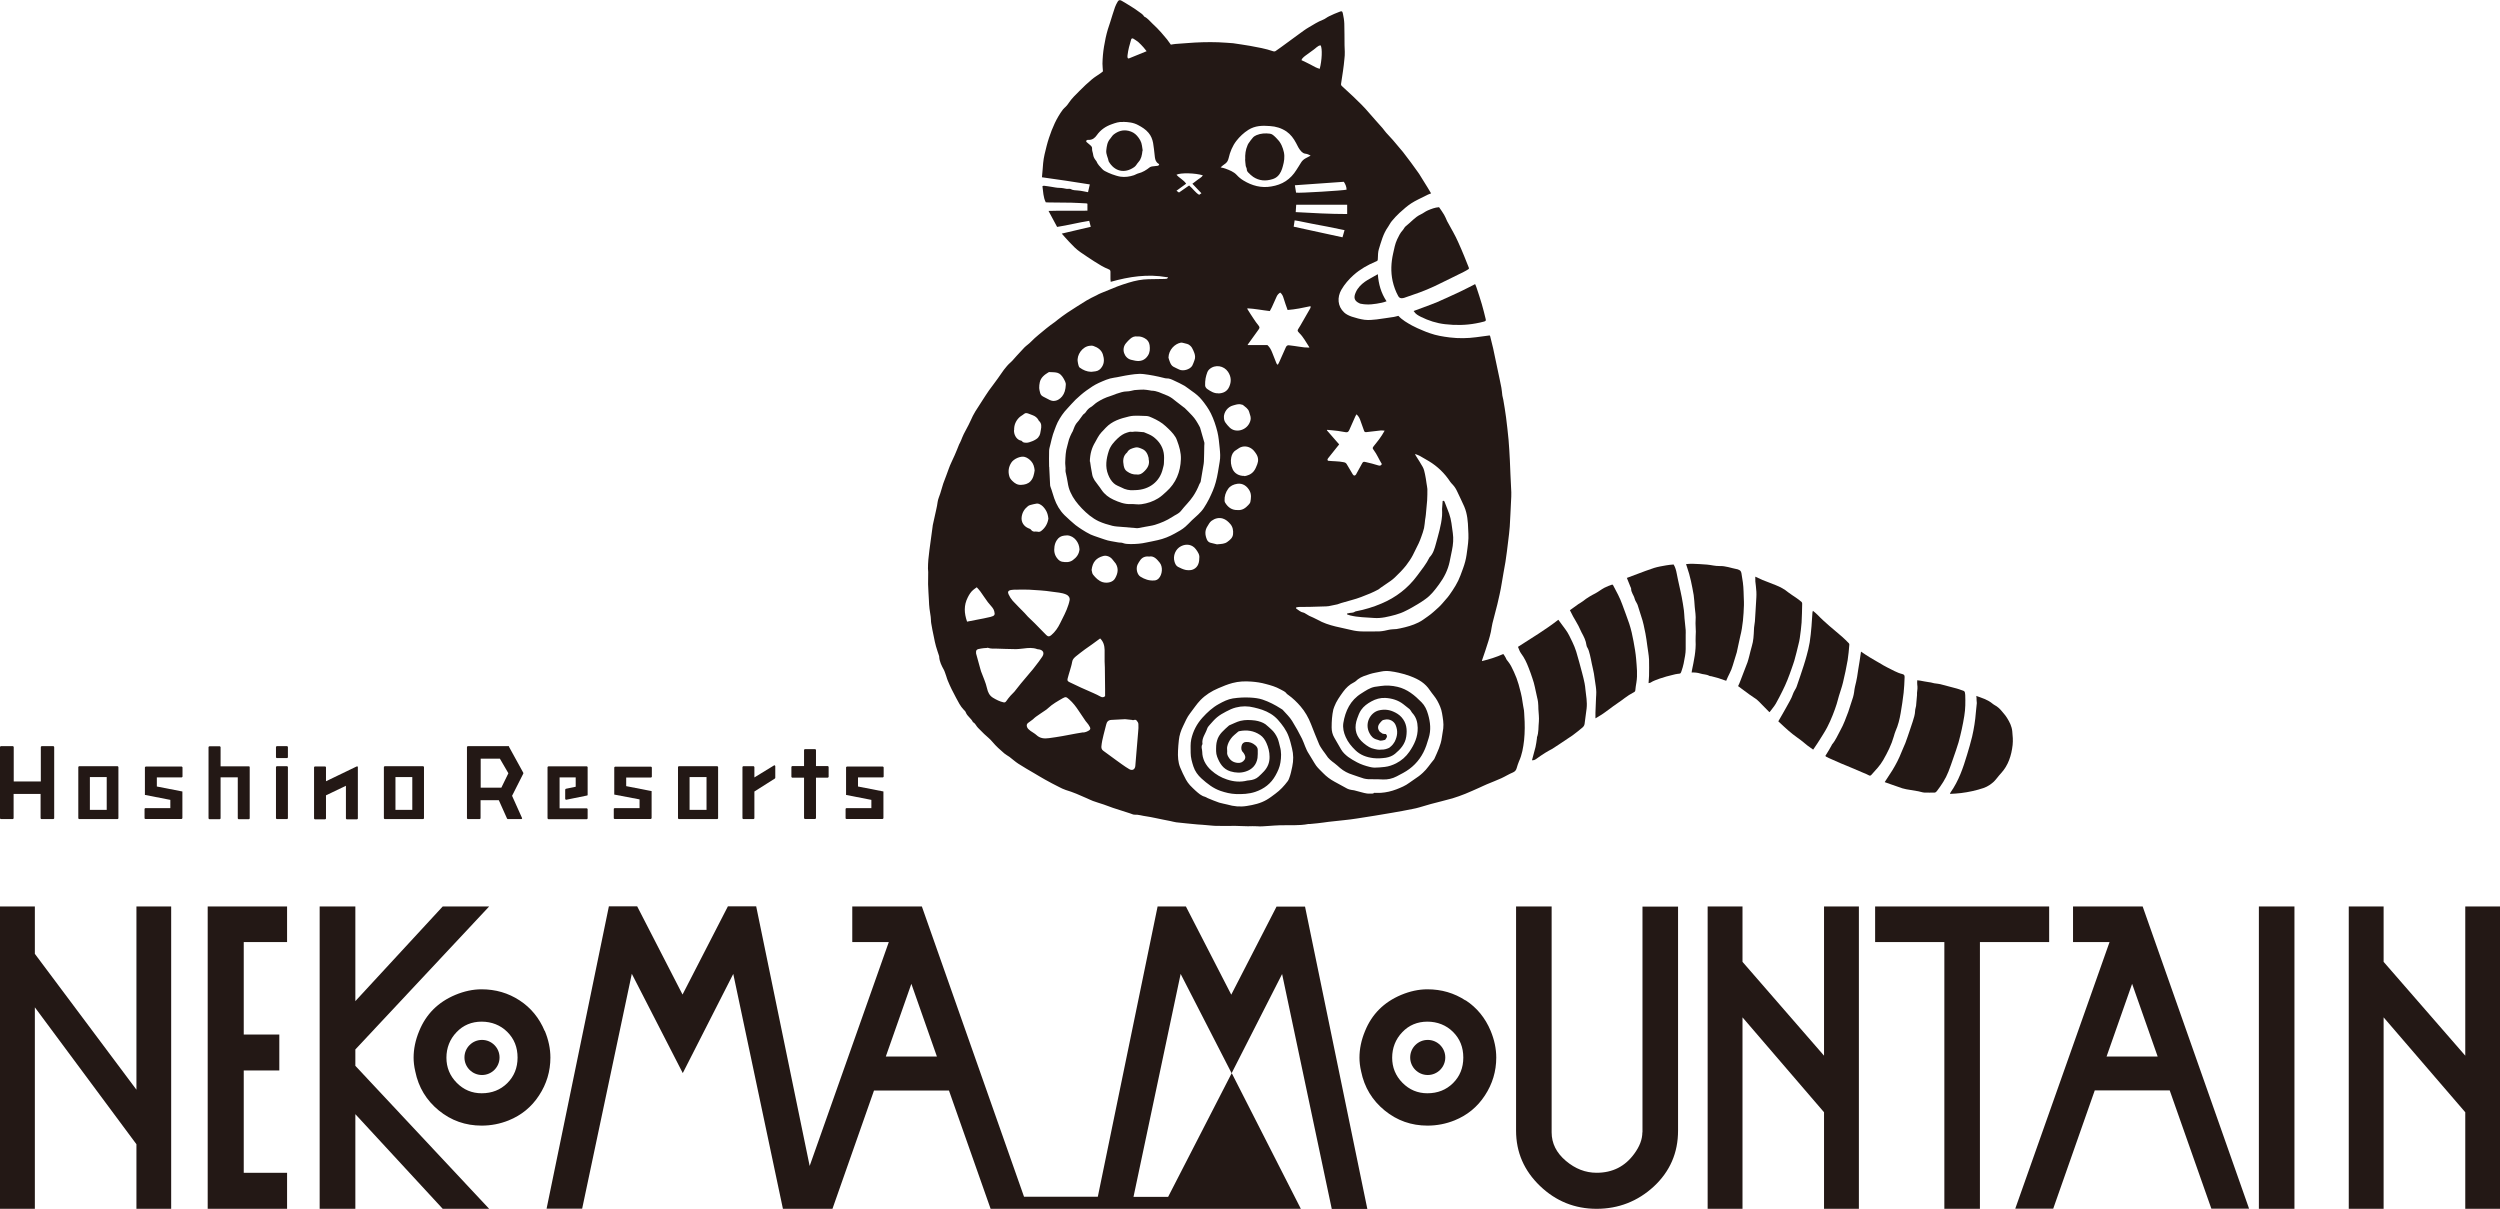 <?xml version="1.0" encoding="UTF-8"?><svg id="_レイヤー_1" xmlns="http://www.w3.org/2000/svg" viewBox="0 0 209.44 101.27"><defs><style>.cls-1{fill:#231815;stroke-width:0px;}</style></defs><polygon class="cls-1" points="17.4 101.27 24.05 101.27 24.05 98.25 20.42 98.25 20.42 89.68 23.4 89.68 23.4 86.67 20.42 86.67 20.42 78.92 24.05 78.92 24.05 75.94 17.4 75.94 17.4 101.27"/><path class="cls-1" d="M45.63,86.37c-.45-1.08-1.15-1.94-2.1-2.56-.95-.62-2.01-.93-3.19-.93-.72,0-1.46.16-2.2.47-1.45.61-2.45,1.62-3.02,3.02-.32.77-.47,1.51-.47,2.24,0,.34.04.72.14,1.15.27,1.33.93,2.42,1.97,3.27,1.04.85,2.24,1.27,3.59,1.27.79,0,1.55-.15,2.27-.44,1.06-.43,1.91-1.12,2.54-2.09.63-.96.95-2.02.95-3.17,0-.75-.16-1.49-.47-2.24ZM42.5,90.74c-.58.57-1.29.85-2.15.85-.81,0-1.51-.29-2.09-.88-.58-.59-.86-1.29-.86-2.1s.28-1.55.85-2.14c.56-.59,1.27-.88,2.1-.88s1.58.29,2.15.86c.58.58.86,1.29.86,2.15s-.29,1.57-.86,2.14Z"/><path class="cls-1" d="M106.95,75.94l-3.8,7.39-3.8-7.39h-2.37l-5.01,24.32h-6.18l-8.56-24.32h0s0,0,0,0h-5.83v2.98h3.06l-6.63,18.76-4.48-21.75h-2.37l-3.8,7.39-3.8-7.39h-2.37l-5.22,25.33h2.98l4.16-19.68,4.27,8.32,4.23-8.31,4.16,19.68h4.15l3.48-9.91h6.28l3.49,9.91h1.14s22.53,0,22.53,0h0s2.32,0,2.32,0l-5.79-11.37-5.33,10.37h-2.9l3.95-18.68,4.27,8.32,4.23-8.31,4.16,19.68h2.98l-5.22-25.33h-2.37ZM74.21,88.51l2.14-6.09,2.14,6.09h-4.28Z"/><path class="cls-1" d="M137.59,94.86c0,.59-.23,1.19-.68,1.8-.77,1.06-1.82,1.59-3.15,1.59-.93,0-1.79-.33-2.58-1-.79-.67-1.19-1.46-1.19-2.39v-18.92h-2.98v18.78c0,1.81.67,3.35,2,4.63,1.33,1.28,2.92,1.92,4.75,1.92s3.45-.63,4.8-1.88c1.34-1.25,2.02-2.81,2.02-4.66v-18.78h-2.98v18.92Z"/><polygon class="cls-1" points="152.81 88.44 145.98 80.58 145.98 75.94 143.06 75.94 143.06 101.27 145.98 101.27 145.98 85.23 152.81 93.18 152.81 101.27 155.73 101.27 155.73 75.94 152.81 75.94 152.81 88.44"/><polygon class="cls-1" points="171.67 75.94 157.09 75.94 157.09 78.92 162.89 78.92 162.89 101.27 165.87 101.27 165.87 78.92 171.67 78.92 171.67 75.94"/><polygon class="cls-1" points="11.43 91.29 2.92 79.91 2.92 75.94 0 75.94 0 101.27 2.92 101.27 2.92 84.39 11.43 95.86 11.43 101.27 14.34 101.27 14.34 75.94 11.43 75.94 11.43 91.29"/><polygon class="cls-1" points="29.77 87.92 40.98 75.94 37.09 75.94 29.77 83.87 29.77 75.94 26.78 75.94 26.78 101.27 29.77 101.27 29.77 93.34 37.09 101.27 40.98 101.27 29.77 89.29 29.77 87.92"/><polygon class="cls-1" points="206.53 75.94 206.53 88.44 199.69 80.58 199.69 75.94 196.77 75.94 196.77 101.27 199.69 101.27 199.69 85.23 206.53 93.18 206.53 101.27 209.44 101.27 209.44 75.94 206.53 75.94"/><rect class="cls-1" x="189.24" y="75.94" width="2.98" height="25.33"/><circle class="cls-1" cx="40.38" cy="88.59" r="1.47"/><path class="cls-1" d="M122.77,83.81c-.95-.62-2.01-.93-3.19-.93-.72,0-1.46.16-2.2.47-1.45.61-2.45,1.62-3.02,3.02-.32.77-.47,1.51-.47,2.24,0,.34.04.72.14,1.15.27,1.33.93,2.42,1.97,3.27,1.04.85,2.24,1.27,3.59,1.27.79,0,1.55-.15,2.27-.44,1.06-.43,1.91-1.12,2.54-2.09.63-.96.95-2.02.95-3.17,0-.75-.16-1.49-.47-2.24-.45-1.08-1.15-1.94-2.1-2.56ZM121.73,90.74c-.58.57-1.29.85-2.15.85-.81,0-1.51-.29-2.09-.88-.58-.59-.86-1.29-.86-2.1s.28-1.55.85-2.14c.56-.59,1.27-.88,2.1-.88s1.58.29,2.15.86c.58.58.86,1.29.86,2.15s-.29,1.57-.86,2.14Z"/><circle class="cls-1" cx="119.61" cy="88.59" r="1.47"/><path class="cls-1" d="M179.5,75.94h0s-5.83,0-5.83,0v2.98h3.06l-7.9,22.34h3.18l3.48-9.91h6.28l3.49,9.91h3.16l-8.92-25.33h0ZM176.48,88.51l2.14-6.09,2.14,6.09h-4.28Z"/><path class="cls-1" d="M4.49,62.51h-1s-.07.03-.07.07v2.89H1.15v-2.89s-.03-.07-.07-.07H.07s-.07.03-.07.07v5.97s.03.07.07.07h1s.07-.03.07-.07v-2.04h2.26v2.04s.03.07.07.07h1s.07-.03.07-.07v-5.97s-.03-.07-.07-.07Z"/><path class="cls-1" d="M20.91,64.22s-.03-.02-.05-.02h-2.38v-1.61s-.03-.07-.07-.07h-.86s-.08.03-.08.07v5.97s.03.07.08.07h.86s.07-.03.07-.07v-3.44h1.44v3.44s.03.07.07.07h.86s.07-.03.07-.07v-4.28s0-.04-.02-.05Z"/><path class="cls-1" d="M23.19,64.19h.86s.07.03.07.07v4.29s-.03.07-.07.07h-.86s-.07-.03-.07-.07v-4.29s.03-.07.07-.07Z"/><path class="cls-1" d="M23.19,62.51h.86s.07.03.07.07v.86s-.03.07-.07.07h-.86s-.07-.03-.07-.07v-.86s.03-.07.07-.07Z"/><path class="cls-1" d="M29.98,64.25s0-.02-.01-.03c0,0,0,0,0,0,0,0-.01,0-.02-.01h0s0,0,0,0c-.01,0-.02,0-.04,0,0,0,0,0,0,0,0,0-.02,0-.03,0l-2.57,1.24v-1.17s-.03-.07-.07-.07h-.86s-.07.03-.07.07v4.29s.03.07.07.07h.86s.07-.03.07-.07v-1.94l1.67-.8v2.74s.03.07.07.07h.86s.07-.03.07-.07v-4.29s0,0,0,0c0,0,0,0,0-.01Z"/><path class="cls-1" d="M15.27,66.31s0-.01-.01-.01c0,0,0,0,0,0,0,0,0,0-.01,0,0,0,0,0-.01,0,0,0,0,0,0,0l-2.1-.41v-.76h2.08s.07-.03.07-.07v-.77s-.03-.07-.07-.07h-3.01s-.07.03-.07.07v2.27s0,.02,0,.03c0,0,0,0,0,0,0,0,0,.01.01.01,0,0,0,0,0,0,0,0,0,0,.01,0,0,0,0,0,.01,0,0,0,0,0,0,0l2.1.41v.69h-2.09s-.07.03-.07.07v.77s0,.04.02.05c.01.01.03.02.05.02h3.03s.07-.03.07-.07v-2.21s0-.02,0-.03c0,0,0,0,0,0Z"/><path class="cls-1" d="M74,66.31s0-.01,0-.01c0,0,0,0,0,0,0,0,0,0-.01,0,0,0,0,0-.01,0,0,0,0,0,0,0l-2.1-.41v-.76h2.08s.07-.03.07-.07v-.77s-.03-.07-.07-.07h-3.01s-.07.03-.07.07v2.27s0,.02,0,.03c0,0,0,0,0,0,0,0,0,.01,0,.01,0,0,0,0,0,0,0,0,0,0,.01,0,0,0,0,0,.01,0,0,0,0,0,0,0l2.1.41v.69h-2.09s-.07.03-.07.07v.77s0,.04.02.05c.01.01.03.02.05.02h3.03s.07-.03.07-.07v-2.21s0-.02,0-.03c0,0,0,0,0,0Z"/><path class="cls-1" d="M9.85,64.19h-3.22s-.07.03-.07.07v4.29h0s.03.07.07.07h3.22s.07-.03.07-.07h0v-4.29s-.03-.07-.07-.07ZM7.53,67.85v-2.75h1.41v2.75h-1.41Z"/><path class="cls-1" d="M35.45,64.19h-3.22s-.07.03-.07.07v4.29h0s.03.07.07.07h3.22s.07-.03.07-.07h0v-4.29s-.03-.07-.07-.07ZM33.13,67.85v-2.75h1.41v2.75h-1.41Z"/><path class="cls-1" d="M54.58,66.28s0-.01,0-.01c0,0,0,0,0,0,0,0,0,0-.01,0,0,0,0,0-.01,0,0,0,0,0,0,0l-2.1-.41v-.72h2.08s.07-.03.07-.07v-.77s-.03-.07-.07-.07h-3.01s-.07.03-.07.07v2.23s0,.02,0,.03c0,0,0,0,0,0,0,0,0,.01,0,.01,0,0,0,0,0,0,0,0,0,0,.01,0,0,0,0,0,.01,0,0,0,0,0,0,0l2.1.4v.73h-2.09s-.07.03-.07.07v.77s0,.04.02.05c.01.01.03.02.05.02h3.03s.07-.03.07-.07v-2.25s0-.02,0-.03c0,0,0,0,0,0Z"/><path class="cls-1" d="M64.92,64.12s-.05-.01-.07,0l-1.65,1.01v-.87s-.03-.07-.07-.07h-.86s-.07.03-.07.07v4.29s.03.07.07.07h.86s.07-.03.07-.07v-2.24l1.72-1.09s.03-.04.03-.06v-.98s-.02-.05-.04-.06Z"/><path class="cls-1" d="M49.23,65.04v-.77s-.03-.07-.07-.07h-3.21s-.08.03-.08.07v4.29h0s.04.07.08.07h3.21s.07-.03.07-.07v-.77s-.03-.07-.07-.07h-2.28v-2.59h1.35v.78l-.82.17s-.06.04-.06.07v.77s0,.04.03.06c.01.01.03.02.05.02,0,0,0,0,.01,0l1.72-.35h0s.03,0,.04-.01c0,0,0,0,0,0,0,0,0,0,.01,0,.01-.01.02-.03.02-.05v-.77s0,0,0-.01v-.73Z"/><path class="cls-1" d="M60.09,64.19h-3.22s-.07.03-.07.07v4.29h0s.03.07.07.07h3.22s.07-.03.07-.07h0v-4.29s-.03-.07-.07-.07ZM57.77,67.85v-2.75h1.42v2.75h-1.42Z"/><path class="cls-1" d="M42.66,62.54s-.02-.02-.03-.03c0,0,0,0,0,0,0,0-.02,0-.03,0h-3.41s-.07.03-.07.07v5.97s.03.07.07.07h1s.07-.03.07-.07v-1.51h1.53l.69,1.54s.04.04.07.04h1.12s.05-.01.06-.03c.01-.02.02-.05,0-.07l-.83-1.85.94-1.86s.01-.05,0-.07l-1.21-2.2ZM41.88,63.56l.71,1.22-.59,1.21h-1.73v-2.43h1.61Z"/><path class="cls-1" d="M69.35,64.18h-.99v-1.35s-.03-.07-.07-.07h-.86s-.07.03-.07.07v1.35h-.99s-.07.03-.07.07v.83s.03.07.07.07h.99v3.39s.03.07.07.07h.86s.07-.03.07-.07v-3.39h.99s.07-.03.07-.07v-.83s-.03-.07-.07-.07Z"/><path class="cls-1" d="M97.74,23.22c-1.59-.28-3.13-.05-4.69.39,0-.09-.02-.16-.02-.23,0-.2,0-.4,0-.6,0-.11-.03-.18-.15-.22-.43-.17-.83-.42-1.22-.67-.38-.25-.77-.5-1.14-.76-.35-.24-.65-.55-.94-.86-.21-.22-.41-.45-.63-.7.82-.19,1.61-.38,2.43-.57-.04-.16-.08-.32-.13-.5-.9.14-1.78.37-2.69.51-.23-.43-.46-.86-.72-1.34,1.12-.04,2.18,0,3.26-.02v-.58s-.05-.03-.07-.03c-.43-.02-.85-.05-1.28-.06-.63-.01-1.25-.01-1.88-.02-.08,0-.17,0-.26-.01-.22-.43-.21-.89-.28-1.35.05-.02.09-.04.12-.04.21.03.42.05.63.09.24.04.47.09.71.09.19,0,.37.05.56.08.05,0,.1,0,.15,0,.06,0,.13-.01.18.01.2.12.42.11.64.13.27.02.54.09.83.14.05-.21.09-.42.15-.65-.67-.11-1.33-.21-1.99-.31-.66-.1-1.33-.19-2.02-.29.02-.23.04-.46.06-.68.01-.17.02-.33.04-.5.03-.25.06-.5.12-.74.11-.46.22-.93.37-1.38.28-.85.63-1.66,1.17-2.38.07-.09.16-.16.24-.24.09-.09.17-.19.24-.3.26-.39.6-.71.93-1.04.32-.32.65-.64,1-.93.22-.19.48-.34.72-.51.07-.05.14-.11.22-.17-.01-.22-.04-.44-.04-.65.01-.48.05-.95.13-1.43.08-.49.18-.97.32-1.44.06-.2.13-.4.2-.61.13-.42.26-.84.4-1.25.06-.16.14-.32.23-.47.08-.13.18-.15.32-.07.25.14.49.29.73.44.22.14.46.28.66.44.18.14.39.24.51.45.29.13.47.39.7.6.25.22.48.47.71.72.17.19.34.39.5.59.11.14.2.28.32.44.12-.02.26-.05.4-.06.32-.03.64-.04.95-.07.87-.07,1.74-.1,2.62-.07.3.01,1.13.07,1.24.08.47.08.95.13,1.42.22.65.12,1.3.23,1.93.45.09.03.17.03.25-.04.13-.1.27-.19.41-.29.5-.36.99-.73,1.49-1.09.28-.2.56-.42.86-.59.38-.22.74-.46,1.16-.62.19-.07.35-.22.53-.3.28-.14.57-.26.86-.37.19-.08.25-.06.29.14.06.28.11.57.12.85.02.6.01,1.2.02,1.81,0,.18.02.36.02.55,0,.2,0,.4-.03.59-.03.34-.07.68-.12,1.02-.05.35-.1.71-.16,1.06-.02.1.02.16.09.22.31.28.61.57.92.85.49.46.96.93,1.39,1.44.35.41.71.8,1.07,1.21.11.13.2.27.31.39.18.2.37.4.55.6.08.08.14.18.22.26.21.25.43.5.64.76.22.28.44.58.66.87.2.27.4.55.6.83.07.09.13.19.19.29.21.33.41.67.62,1,.09.15.18.3.28.47-.18.07-.35.13-.5.22-.39.2-.8.38-1.17.62-.35.23-.66.51-.97.79-.23.21-.44.44-.64.68-.13.15-.21.33-.32.49-.41.57-.58,1.24-.78,1.89-.07.23-.07.5-.08.75-.01.21,0,.2-.19.28-.67.28-1.3.64-1.84,1.12-.4.36-.76.77-1.03,1.24-.35.62-.33,1.37.24,1.9.17.16.41.27.64.35.34.11.7.21,1.06.26.35.04.69.01,1.02-.03.48-.06.96-.14,1.45-.21.12-.02.24-.06.37-.09.32.35.73.58,1.14.81.29.16.6.29.91.42.19.09.4.16.6.23.53.19,1.09.28,1.65.35.75.09,1.49.08,2.23-.02.37-.05.73-.1,1.12-.15,0,0,.03.04.04.07.09.34.17.68.25,1.02.13.61.26,1.23.39,1.85.1.48.21.97.3,1.45.04.21.05.43.08.65.02.12.06.23.08.35.08.49.17.98.23,1.47.08.63.15,1.25.21,1.88.05.58.08,1.15.11,1.73.02.4.03.81.05,1.21.02.49.05.97.07,1.46,0,.24,0,.47-.02.71-.04.72-.06,1.44-.11,2.17-.03.4-.08.8-.13,1.2-.07.59-.14,1.17-.23,1.75-.1.62-.23,1.23-.32,1.84-.09.58-.23,1.15-.36,1.72-.13.53-.28,1.06-.41,1.59-.03.11-.11.6-.13.71-.09.38-.09.38-.2.75-.17.56-.36,1.11-.55,1.66,0,0,0,.01.01.04.6-.14,1.19-.33,1.78-.59.07.11.16.21.21.33.04.12.11.21.19.3.21.26.35.57.49.87.16.34.29.69.39,1.04.13.48.27.96.33,1.47.03.23.08.46.12.7.02.15.02.3.03.45.05.69.05,1.39-.02,2.07-.07.6-.17,1.21-.43,1.77-.08.18-.13.37-.19.56-.05.17-.13.28-.31.36-.34.14-.65.34-.98.49-.39.18-.8.33-1.2.5-.22.09-.43.2-.64.29-.39.17-.77.35-1.17.51-.35.14-.71.27-1.07.38-.61.17-1.22.32-1.83.48-.32.09-.64.19-.96.28-.18.05-.37.1-.55.13-.57.11-1.15.23-1.72.32-.98.17-1.96.33-2.95.48-.36.06-.72.1-1.09.14-.43.05-.86.09-1.29.14-.31.04-.62.09-.93.12-.2.02-.41.04-.61.06-.05,0-.09,0-.14,0-.81.16-1.62.08-2.44.11-.28,0-.56.04-.84.05-.35.01-.69.07-1.04.03-.25-.02-.5,0-.75,0-.44,0-.88-.04-1.32-.03-.36.01-.73,0-1.09,0-.35.01-.68-.03-1.02-.06-.26-.03-.53-.04-.79-.06-.6-.06-1.19-.11-1.79-.18-.17-.02-.34-.08-.51-.11-.19-.04-.37-.07-.56-.11-.48-.09-.95-.21-1.43-.28-.34-.04-.66-.16-1.01-.14-.12,0-.24-.08-.36-.11-.48-.15-.95-.3-1.43-.46-.26-.09-.51-.19-.77-.28-.3-.1-.61-.19-.91-.3-.17-.06-.33-.15-.5-.22-.58-.26-1.17-.52-1.78-.7-.19-.06-.38-.16-.56-.25-.4-.2-.8-.41-1.19-.63-.29-.16-.58-.34-.87-.51-.45-.27-.91-.52-1.35-.81-.26-.17-.49-.38-.74-.57-.14-.1-.3-.18-.43-.29-.35-.3-.69-.6-.99-.96-.2-.25-.47-.45-.7-.67-.17-.17-.34-.34-.51-.51-.16-.15-.22-.38-.43-.48-.14-.32-.48-.49-.6-.82-.03-.09-.11-.16-.18-.23-.28-.29-.45-.65-.64-1-.25-.46-.49-.94-.69-1.43-.09-.21-.13-.43-.22-.64-.04-.09-.06-.19-.11-.27-.19-.34-.36-.68-.39-1.08,0-.02,0-.03,0-.05-.09-.28-.19-.56-.27-.84-.07-.26-.13-.53-.18-.8-.08-.38-.16-.76-.22-1.14-.03-.17-.01-.35-.04-.52-.08-.46-.14-.92-.15-1.38-.02-.45-.06-.91-.07-1.36,0-.34,0-.68.01-1.02,0-.1-.02-.2-.02-.29,0-.51.05-1.02.12-1.53.09-.69.19-1.38.28-2.07,0,0,0-.02,0-.02.1-.44.2-.87.29-1.31.04-.21.1-.43.12-.65.03-.24.15-.48.22-.71.08-.28.16-.55.25-.83.08-.23.17-.46.26-.69.14-.36.25-.73.42-1.08.1-.2.19-.41.28-.61.13-.29.25-.6.37-.9.05-.11.12-.21.16-.33.08-.18.14-.37.23-.54.13-.26.27-.51.4-.76.13-.25.24-.51.36-.76.06-.12.13-.24.2-.36.09-.14.18-.28.27-.42.11-.17.21-.33.32-.5.19-.29.37-.58.56-.85.24-.33.49-.65.73-.99.18-.24.34-.5.52-.74.17-.22.35-.44.56-.62.19-.16.33-.37.51-.55.23-.23.43-.48.65-.7.17-.17.38-.3.55-.48.4-.42.87-.76,1.3-1.13.22-.19.47-.35.71-.53.07-.05.14-.12.21-.17.27-.2.54-.42.82-.6.53-.35,1.07-.69,1.62-1.03.26-.16.55-.29.83-.43.13-.07.25-.14.39-.19.45-.19.9-.37,1.35-.55.31-.12.63-.22.95-.32.55-.17,1.11-.28,1.68-.29.4,0,.79-.02,1.19-.02.11,0,.21,0,.32-.02.04,0,.07-.06.1-.08l-.03-.06ZM115.1,66.43s0,0,0-.01c.2,0,.4.01.59,0,.44-.03.87-.13,1.29-.29.38-.15.76-.3,1.1-.56.26-.19.53-.36.79-.55.12-.08.22-.19.33-.28.36-.32.61-.74.92-1.1.02-.03.05-.06.06-.1.25-.56.53-1.12.61-1.74.03-.26.09-.51.12-.77.05-.43-.03-.85-.1-1.27-.06-.38-.22-.73-.4-1.06-.17-.31-.42-.57-.62-.87-.39-.59-.91-.91-1.63-1.18-.32-.12-.65-.22-.98-.29-.48-.1-.97-.21-1.47-.1-.32.07-.64.11-.95.21-.35.12-.7.21-1,.44-.11.09-.21.2-.34.26-.37.18-.66.46-.9.79-.28.39-.57.79-.74,1.25-.03.08-.06.15-.08.23-.11.49-.14.99-.14,1.5,0,.31.07.6.23.87.19.32.37.64.56.97.15.26.36.45.59.63.23.17.48.31.74.45.34.18.7.3,1.07.39.13.03.27.06.4.06.29,0,.58-.03.86-.06.34-.04.65-.15.95-.3.45-.23.82-.55,1.11-.97.42-.61.72-1.25.7-2.01-.01-.48-.13-.9-.46-1.25-.05-.05-.07-.11-.11-.17-.04-.05-.07-.1-.11-.14-.17-.14-.35-.28-.53-.42-.44-.34-.96-.49-1.5-.52-.42-.02-.81.09-1.17.29-.33.18-.64.4-.86.72-.15.22-.24.47-.33.72-.24.68-.18,1.32.33,1.86.24.25.63.54.88.62.4.12.59.15.81.12.27.01.48-.07.66-.15.29-.23.3-.27.46-.51.23-.46.29-.9.08-1.4-.13-.31-.5-.55-.91-.45-.23.03-.24.11-.33.19-.16.18-.36.43-.12.78.1.11.17.12.18.14.1.12.37.08.37.1.18.21.03.33-.07.48-.19.05-.29.07-.38.07-.08,0,0,0-.27-.08-.35-.08-.53-.3-.66-.55-.43-.81.06-1.71.76-1.9.43-.11.85-.08,1.25.1.25.11.48.25.67.46.43.48.49,1.04.4,1.63-.09.62-.48,1.06-.94,1.44-.22.18-.48.28-.77.33-.35.05-.7.07-1.05.03-.56-.07-1.08-.25-1.5-.66-.33-.32-.62-.67-.81-1.1-.17-.38-.26-.77-.2-1.18.17-1.02.59-1.91,1.51-2.48.35-.22.7-.47,1.12-.55.16-.03.33-.04.5-.07.47-.07.94-.04,1.41.07.82.19,1.44.71,2.01,1.29.28.28.44.63.55,1.02.19.66.26,1.31.05,1.98-.07.21-.13.42-.2.63-.28.8-.75,1.47-1.43,1.97-.32.24-.69.42-1.05.61-.36.19-.76.28-1.17.26-.28-.01-.57-.03-.85-.02-.25.01-.49,0-.73-.06-.32-.09-.63-.22-.95-.32-.39-.12-.73-.3-1.04-.56-.16-.13-.3-.28-.47-.4-.26-.19-.52-.39-.69-.68-.08-.13-.18-.24-.27-.37-.11-.17-.24-.34-.32-.52-.24-.57-.47-1.14-.69-1.71-.21-.54-.5-1.05-.87-1.48-.31-.36-.65-.69-1.03-.96-.04-.03-.08-.05-.11-.08-.13-.2-.35-.28-.55-.39-.39-.22-.81-.34-1.23-.45-.39-.11-.8-.17-1.21-.2-.53-.04-1.06-.02-1.58.12-.41.11-.8.27-1.19.44-.56.24-1.06.55-1.49.99-.33.34-.58.74-.87,1.11-.26.33-.41.71-.59,1.08-.18.37-.31.76-.35,1.17-.03.29-.06.59-.07.89-.02.47,0,.95.18,1.39.14.35.31.69.49,1.03.09.17.21.32.33.46.15.16.31.31.47.46.24.21.47.43.79.51.08.02.15.08.22.11.32.13.64.27.97.38.22.07.46.1.68.16.54.16,1.08.21,1.63.12.58-.09,1.16-.22,1.67-.52.26-.15.49-.33.73-.51.4-.29.74-.66,1.04-1.06.05-.07.09-.16.12-.25.12-.31.18-.63.25-.95.11-.52.11-1.03-.02-1.54-.08-.33-.16-.67-.28-.99-.19-.53-.53-.98-.9-1.4-.36-.4-.81-.66-1.32-.84-.22-.08-.45-.13-.68-.19-.51-.13-1.02-.13-1.52,0-.28.07-.56.2-.82.34-.27.14-.53.29-.76.48-.22.18-.41.41-.6.62-.09.1-.19.21-.23.34-.14.43-.47.79-.39,1.28,0,.01,0,.03-.02.04-.08.14-.05.29-.02.44.01.06.02.12.02.18,0,.28.07.54.18.79.14.29.33.54.58.76.39.35.82.6,1.31.76.56.19,1.13.24,1.71.09.06-.01.12-.01.18-.02.28-.03.54-.11.75-.3.16-.15.33-.3.47-.46.31-.34.47-.74.46-1.21,0-.41-.1-.79-.26-1.15-.12-.27-.28-.51-.53-.68-.53-.36-1.11-.44-1.73-.32-.05,0-.1.03-.14.07-.2.18-.42.33-.58.56-.16.22-.26.44-.31.68-.03.13.01.27,0,.41-.03.18.03.33.12.47.17.29.42.44.76.47.24.02.43-.06.57-.26.12-.19.06-.36-.05-.53-.02-.03-.03-.05-.05-.07-.17-.15-.19-.34-.15-.55.04-.2.17-.33.37-.34.3-.02.56.08.78.27.12.1.21.23.21.39,0,.23.01.46-.02.68-.09.58-.45.96-.98,1.13-.42.14-.86.12-1.29-.01-.61-.19-.9-.67-1.11-1.22-.12-.31-.09-.63-.08-.95,0-.13.04-.27.07-.4.15-.57.6-.9,1-1.27.02-.02.04-.02.06-.03.3-.12.58-.28.9-.36.41-.1.82-.08,1.23-.03.16.02.33.07.48.12.13.05.27.11.38.19.17.13.32.28.48.42.24.21.41.47.54.76.09.22.14.46.2.7.13.44.11.89.04,1.33-.06.39-.22.74-.41,1.08-.38.69-.96,1.13-1.7,1.38-.54.18-1.09.2-1.65.18-.43-.02-.84-.12-1.25-.26-.62-.21-1.12-.61-1.6-1.04-.31-.28-.55-.61-.68-1.01-.12-.37-.23-.75-.23-1.14,0-.38-.03-.77.05-1.14.15-.68.47-1.29.94-1.81.4-.44.84-.85,1.37-1.14.38-.21.75-.4,1.18-.47.49-.07.97-.1,1.46-.07.35.02.71.06,1.03.17.53.18,1.04.44,1.52.75.07.05.15.08.2.15.26.29.54.55.75.89.3.49.58.98.83,1.49.2.42.31.87.57,1.26.21.32.39.67.61.99.17.23.39.42.59.63.28.29.59.52.94.71.36.2.72.4,1.08.59.1.05.21.08.32.1.09.02.18.02.26.04.2.05.4.11.6.16.16.04.32.09.49.11.16.02.33,0,.5,0ZM87.91,39.14s0,0-.01,0c.02.47.05.95.07,1.42,0,.09.01.19.05.27.12.3.19.62.3.92.19.54.46,1.01.86,1.41.29.29.6.55.91.82.02.02.05.04.07.05.15.11.3.22.46.32.24.15.49.31.75.43.37.16.77.27,1.15.41.37.14.77.17,1.15.25.14.03.3,0,.42.06.21.08.42.07.63.08.44,0,.88-.03,1.31-.13.32-.07.64-.12.96-.2.5-.11.97-.3,1.42-.55.31-.17.63-.34.9-.58.19-.17.37-.36.55-.54.34-.32.72-.61.99-1.02.16-.25.31-.5.44-.76.22-.45.43-.91.56-1.4.16-.56.23-1.15.33-1.72.07-.38.04-.76,0-1.14-.05-.45-.08-.91-.19-1.36-.13-.52-.3-1.04-.54-1.53-.2-.41-.47-.78-.75-1.13-.24-.3-.53-.54-.84-.75-.21-.14-.4-.31-.61-.44-.3-.17-.61-.32-.92-.46-.19-.09-.38-.18-.61-.17-.07,0-.15-.02-.22-.04-.55-.14-1.11-.25-1.68-.32-.51-.06-1.01.04-1.52.12-.32.05-.64.14-.96.18-.46.06-.88.26-1.29.44-.37.17-.71.4-1.04.64-.32.23-.61.49-.9.76-.24.23-.45.49-.68.73-.34.35-.6.74-.82,1.16-.1.19-.17.41-.25.61-.11.27-.19.54-.26.82-.04.14-.07.28-.1.42-.04.18-.11.37-.11.55-.02.44,0,.89,0,1.33ZM118.55,38.06c.04.08.06.1.07.13.19.31.4.61.57.93.1.18.15.4.19.6.06.26.09.52.13.78.02.16.06.31.07.47,0,.32,0,.64-.02.96-.03.4-.07.8-.11,1.2-.01.14-.04.27-.06.41-.03.23-.04.47-.09.7-.06.25-.14.49-.23.73-.06.18-.14.37-.22.55-.16.33-.32.66-.49.99-.16.31-.36.59-.57.87-.28.35-.6.68-.93.99-.11.1-.22.2-.35.29-.28.2-.58.39-.86.59-.06.04-.11.1-.17.13-.22.12-.45.23-.68.33-.51.21-1.02.42-1.56.56-.29.08-.59.16-.88.25-.11.03-.21.08-.32.11-.18.04-.35.08-.53.11-.13.03-.27.06-.41.06-.45.02-.9.03-1.34.04-.32,0-.64,0-.96.01-.08,0-.15.03-.23.05.01.05.01.08.03.09.19.12.35.29.59.33.04,0,.08.03.12.05.12.07.24.15.37.22.23.11.47.2.7.33.47.27.97.43,1.49.56.44.11.89.19,1.33.3.32.08.64.12.97.12.31,0,.63,0,.94,0,.3.01.59,0,.88-.06.23-.05.46-.11.69-.12.22,0,.42-.03.63-.08.52-.11,1.04-.25,1.52-.49.29-.14.54-.34.8-.52.32-.22.6-.49.89-.75.22-.2.41-.44.61-.67.11-.12.21-.24.3-.37.36-.51.7-1.03.92-1.63.14-.39.3-.77.4-1.17.1-.37.14-.75.19-1.12.04-.28.07-.56.08-.83,0-.24,0-.48-.02-.73-.02-.66-.07-1.31-.33-1.92-.18-.42-.39-.82-.58-1.24-.1-.22-.22-.42-.38-.59-.07-.08-.15-.15-.21-.24-.47-.72-1.07-1.3-1.8-1.74-.25-.15-.51-.3-.76-.44-.1-.06-.22-.09-.37-.15ZM82.72,54.28c-.11,0-.2.01-.3.02-.16.02-.31.04-.47.08-.14.04-.19.13-.18.27,0,.07,0,.14.03.2.11.39.21.78.32,1.16.02.08.05.16.07.24.17.47.39.92.5,1.42.07.32.2.6.49.78.28.17.57.32.89.39.1.02.16,0,.23-.1.11-.16.23-.31.36-.46.1-.12.22-.21.32-.33.18-.22.36-.45.54-.68.26-.32.53-.63.79-.94.15-.17.3-.35.43-.53.2-.26.4-.51.58-.79.2-.31.07-.55-.29-.61-.05,0-.09,0-.14-.02-.38-.14-.76-.1-1.15-.05-.25.03-.51.06-.77.05-.49,0-.98-.03-1.46-.04-.25,0-.5.02-.75-.07-.03-.01-.06-.01-.07-.01ZM107.05,30.56c.05-.1.1-.17.13-.25.18-.4.36-.79.53-1.19.06-.15.15-.22.31-.19.29.04.57.07.86.12.27.05.53.07.81.07-.01-.04-.01-.06-.03-.08-.26-.39-.47-.81-.81-1.14-.03-.03-.05-.06-.08-.09-.06-.07-.08-.14-.02-.23.07-.1.13-.2.19-.31.26-.45.52-.89.77-1.34.05-.08.11-.16.08-.28-.64.14-1.27.27-1.92.32-.12-.34-.24-.66-.34-1-.05-.18-.13-.34-.28-.46-.14.09-.24.2-.3.34-.13.3-.27.6-.4.89-.05.11-.12.22-.17.32-.64-.07-1.25-.2-1.88-.23,0,.03,0,.05,0,.06.18.28.35.57.54.84.11.17.23.34.37.51.13.16.14.22.02.38-.3.42-.6.83-.9,1.25,0,0,0,.01,0,.04h1.65c.2.18.31.4.4.63.12.3.24.61.36.91.01.03.04.04.09.1ZM102.29,14.03c.17.04.28.06.38.1.34.13.68.25.94.53.16.18.36.34.56.46.72.44,1.5.65,2.34.5.43-.07.85-.21,1.21-.45.36-.24.65-.55.88-.92.13-.21.27-.41.39-.62.1-.17.24-.29.41-.38.13-.06.25-.13.4-.21-.16-.1-.31-.15-.47-.17-.12-.02-.2-.08-.29-.16-.21-.21-.33-.47-.46-.73-.2-.38-.45-.72-.81-.97-.42-.28-.88-.42-1.38-.45-.63-.05-1.24-.04-1.81.32-.39.25-.72.56-1,.92-.33.43-.53.92-.65,1.45-.05.22-.15.39-.35.51-.1.06-.19.15-.32.26ZM85.13,49.43v-.03c-.15,0-.31,0-.45.03-.21.04-.28.16-.19.35.09.2.21.39.35.55.32.35.67.69,1,1.03.09.1.18.2.27.3.19.19.38.36.57.55.33.33.65.66.97.99.15.15.27.14.43,0,.32-.27.55-.61.73-.98.25-.51.53-1.01.7-1.56.04-.13.08-.26.1-.39.03-.21-.1-.39-.3-.47-.38-.16-.79-.17-1.18-.23-.63-.1-1.28-.13-1.92-.17-.36-.02-.73,0-1.09,0ZM115.75,38.85c-.23-.37-.39-.78-.66-1.14-.12-.16-.12-.18,0-.34.14-.19.31-.37.45-.57.16-.22.31-.45.46-.72-.13,0-.21-.03-.3-.02-.41.04-.81.1-1.22.14-.09.01-.17,0-.2-.1-.1-.27-.2-.54-.29-.81-.07-.22-.16-.42-.35-.58-.04.07-.07.11-.09.16-.18.39-.35.78-.52,1.17-.07.14-.14.19-.28.17-.23-.03-.45-.08-.67-.11-.3-.04-.6-.06-.9-.09,0,.01-.02.03-.02.04.34.39.68.78,1.03,1.18-.07.08-.12.15-.17.21-.25.31-.49.62-.74.93-.05.07-.11.13-.03.23.43.05.88.03,1.31.12.12.02.2.06.26.16.08.12.15.25.22.37.1.16.19.33.29.49.09.14.19.13.28,0,.02-.03.03-.05.04-.08.14-.26.28-.52.43-.78.11-.2.12-.22.34-.17.35.08.71.17,1.05.28.13.04.22.03.3-.12ZM94.08,10.22c-.34-.03-.64.08-.95.19-.51.18-.93.47-1.24.91-.16.23-.36.4-.67.4-.04,0-.08,0-.11,0-.05.02-.1.05-.12.08-.01.02.02.09.05.11.08.08.18.14.26.22.09.08.2.16.19.3-.02.19.07.35.09.53.02.17.1.32.2.45.02.03.05.06.07.09.1.26.3.46.48.65.07.07.14.14.23.18.2.1.4.2.6.27.23.08.46.16.7.2.39.06.77,0,1.14-.12.12-.04.23-.12.35-.15.37-.09.68-.28.98-.52.06-.04.14-.06.21-.07.15-.02.3-.03.45-.05.04,0,.09-.05.12-.08.01-.02-.03-.09-.06-.1-.21-.12-.27-.32-.3-.54,0-.06-.01-.12-.02-.18-.04-.34-.07-.68-.13-1.02-.06-.31-.17-.59-.38-.84-.24-.29-.55-.48-.87-.65-.4-.22-.84-.26-1.28-.27ZM90.76,61.34s0,.02,0,.03c.08-.02.16-.03.24-.06.41-.17.42-.26.19-.6-.07-.11-.17-.2-.24-.3-.2-.29-.39-.57-.58-.86-.23-.35-.48-.68-.8-.96-.23-.2-.28-.24-.53-.1-.43.25-.87.49-1.24.84-.07.07-.15.13-.23.18-.26.18-.53.35-.79.54-.09.06-.16.14-.24.21-.14.11-.28.21-.42.31-.1.08-.12.18-.09.3.04.17.18.26.3.36.16.12.35.21.5.35.31.29.66.31,1.04.26.77-.1,1.53-.24,2.29-.39.2-.04.4-.07.6-.1ZM92.16,53.49c-.23.17-.45.33-.67.49-.2.15-.41.28-.61.43-.25.19-.51.38-.75.58-.14.12-.28.25-.31.46-.04.26-.13.52-.2.77-.06.21-.13.42-.18.63-.04.17,0,.22.16.3.32.15.63.3.95.45.35.16.69.3,1.04.46.21.09.41.19.61.3.13.07.26.08.38-.04,0-.19,0-.39,0-.58,0-.61-.01-1.22-.02-1.83,0-.17-.02-.33-.02-.5,0-.32,0-.64,0-.96-.01-.36-.09-.69-.38-.97ZM94.25,60.25c-.41.02-.77.04-1.13.06-.3.01-.4.19-.45.4-.07.29-.15.57-.22.86-.08.32-.15.63-.18.96-.01.15.03.27.15.36.36.26.72.52,1.08.79.17.12.33.24.5.36.2.14.4.28.61.4.25.14.46.03.5-.25.04-.4.06-.8.1-1.21.05-.55.1-1.11.14-1.66.02-.22.04-.44.02-.66,0-.11-.08-.22-.16-.31-.06-.07-.16-.05-.26-.02-.04.01-.09-.01-.13-.02-.2-.02-.41-.04-.56-.06ZM81.01,52.08c.28-.05.55-.11.82-.16.39-.08.78-.14,1.16-.24.33-.09.39-.16.3-.49-.03-.11-.09-.21-.16-.3-.11-.15-.25-.28-.37-.44-.22-.29-.41-.6-.63-.9-.09-.12-.19-.23-.3-.35-.12.09-.22.15-.31.23-.2.17-.33.39-.45.63-.33.65-.3,1.3-.06,2ZM104.26,39.89c.22-.04.54-.12.78-.42.14-.18.21-.38.29-.58.11-.29.09-.58-.08-.85-.07-.12-.16-.23-.26-.34-.29-.28-.69-.38-1.06-.23-.14.06-.26.17-.4.25-.23.14-.33.36-.38.59-.07.35-.03.68.12,1.01.15.32.5.56.98.55ZM84.95,36.03c-.02.34.16.72.47.85.06.03.16.03.19.07.09.14.22.13.36.14.26.02.88-.25,1.02-.46,0,0,0-.01.01-.02.15-.17.16-.39.2-.6.05-.27.08-.55-.17-.76-.02-.01-.02-.04-.03-.06-.11-.2-.28-.33-.5-.41-.11-.04-.22-.09-.34-.13-.12-.04-.24-.08-.36.02-.14.12-.32.2-.44.33-.27.28-.41.62-.4,1.02ZM89.29,32.24c.02-.16-.09-.36-.21-.57-.13-.21-.28-.38-.5-.44-.22-.06-.45-.04-.68-.06-.02,0-.04.01-.06.02-.33.2-.64.43-.73.83-.04.16-.05.33-.05.49,0,.11.04.22.06.33.03.16.1.3.26.38.19.09.37.2.56.29.09.04.18.07.28.08.32.01.57-.15.76-.38.2-.25.29-.56.31-.98ZM101.97,45.6c.35-.03.62-.03.85-.2.23-.17.45-.34.48-.65.03-.31-.02-.61-.23-.85-.17-.2-.37-.38-.63-.46-.34-.1-.66-.01-.94.19-.16.12-.24.29-.34.45-.24.36-.21.73-.06,1.1.05.13.15.25.31.29.21.06.43.1.57.14ZM87.83,43.45c-.03-.28-.09-.51-.23-.73-.14-.22-.3-.4-.54-.5-.07-.03-.15-.04-.22-.03-.18.03-.36.07-.53.12-.07.02-.15.05-.2.1-.29.23-.47.52-.52.9-.06.44.2.8.58.95.08.03.16.05.22.14.08.11.22.16.36.13.05,0,.11,0,.16.01.12.04.23.01.32-.06.35-.27.54-.63.6-1.03ZM86.68,39.42c-.03-.31-.1-.57-.3-.79-.15-.16-.32-.29-.53-.35-.34-.1-.92.16-1.12.47-.23.35-.29.73-.18,1.13.04.17.15.3.26.41.2.2.43.35.74.33.29-.01.57-.08.77-.29.25-.26.31-.6.36-.93ZM97.89,29.96c.03.09.06.24.12.37.06.15.14.31.29.39.16.09.33.16.49.24.32.16.9,0,1.09-.32.08-.14.12-.29.18-.44.09-.21.07-.42,0-.62-.05-.15-.12-.29-.2-.44-.03-.06-.09-.12-.14-.17-.15-.16-.36-.18-.55-.23-.08-.02-.18-.05-.26-.03-.49.1-1,.59-1.02,1.25ZM102.07,32.96c.41-.01.74-.17.91-.56.19-.43.17-.84-.1-1.25-.34-.51-1.08-.66-1.58-.2-.06.06-.12.14-.15.22-.06.17-.12.34-.15.52-.03.2-.05.4-.04.6,0,.11.09.24.18.3.28.19.57.38.93.36ZM103.7,42.73c.37.03.64-.16.88-.42.07-.08.15-.16.17-.26.06-.31.1-.62-.06-.93-.21-.39-.57-.66-1.04-.59-.31.05-.58.17-.76.42-.21.29-.32.63-.3,1,0,.05.02.11.04.15.24.4.57.65,1.07.63ZM91.42,31.15c.09-.01.22-.02.34-.04.25-.03.43-.17.56-.38.22-.34.18-.7.07-1.05-.12-.36-.42-.57-.77-.69-.1-.04-.23-.04-.34-.02-.61.07-1.09.77-.99,1.34.02.1.03.2.06.29.02.07.05.16.11.2.28.2.58.34.96.35ZM102.54,34.96c-.01.15.03.31.12.44.11.15.22.29.35.41.47.47,1.33.28,1.65-.34.1-.19.15-.38.1-.59-.03-.13-.08-.25-.11-.37-.08-.28-.32-.41-.52-.58-.03-.03-.09-.02-.13-.04-.25-.08-.48.02-.71.08-.42.11-.76.53-.76.99ZM90.43,45.98c-.02-.5-.41-1.09-1.02-1.13-.08,0-.17.01-.25.02-.27.03-.47.15-.62.38-.11.16-.17.34-.2.53-.06.38,0,.73.25,1.02.09.12.25.24.39.26.3.05.61.07.89-.13.32-.23.54-.51.57-.95ZM91.45,47.75c.04.14.04.3.13.4.21.26.45.51.79.62.21.06.43.06.63,0,.18-.06.33-.15.43-.34.23-.41.29-.81.04-1.22-.07-.11-.17-.19-.24-.3-.22-.31-.57-.4-.81-.33-.58.16-.89.5-.97,1.17ZM95.29,28.19c-.23-.04-.43.04-.6.19-.13.11-.24.23-.35.36-.44.51-.14,1.26.41,1.4.12.03.24.06.36.08.44.08.8-.04,1.05-.42.18-.27.19-.57.15-.88-.04-.27-.18-.47-.44-.6-.18-.09-.36-.15-.58-.13ZM100.47,46.77c.05-.29-.12-.53-.28-.75-.3-.41-.8-.49-1.25-.26-.46.23-.7.81-.54,1.31.05.16.13.34.29.42.2.1.4.2.61.25.18.04.39.04.56,0,.4-.12.61-.46.61-.95ZM96.3,46.63c-.36-.05-.61.06-.79.32-.08.12-.16.24-.22.37-.14.34-.02.82.25.99.35.22.73.35,1.14.32.15,0,.28-.06.39-.17.31-.32.37-.98.08-1.33-.23-.28-.47-.57-.86-.51ZM112.86,17.15h-4.27c-.01.21-.03.41-.04.62,1.44.08,2.87.16,4.31.16v-.78ZM112.58,15.23c-1.38.1-2.74.19-4.1.29.04.23.07.43.1.62.29.05,3.99-.18,4.23-.25,0-.24-.09-.45-.23-.66ZM112.64,19.28c-.49-.1-.95-.2-1.42-.29-.46-.09-.91-.18-1.37-.26-.46-.08-.91-.2-1.39-.27-.03.19-.06.36-.08.53,1.37.3,2.72.59,4.09.89.05-.19.11-.37.17-.6ZM110.56,5.77c.19-.72.23-1.7.08-1.97-.13,0-.24.08-.34.16-.09.07-.17.15-.26.21-.22.16-.44.32-.66.48-.1.07-.19.15-.27.24-.04.04-.05.1-.08.15.27.13.52.24.76.37.25.14.49.28.78.36ZM99.9,15.39c.17-.13.32-.24.46-.35.14-.11.31-.18.41-.35-.63-.2-1.88-.23-2.21-.05.24.28.6.43.81.75-.28.2-.53.39-.81.59.09.06.16.11.21.15.3-.21.58-.4.85-.59.32.26.52.6.84.78.07-.05.13-.09.19-.13-.26-.28-.51-.53-.76-.8ZM96.06,4.29c-.09-.11-.17-.22-.26-.32-.14-.15-.27-.3-.43-.44-.13-.11-.28-.2-.42-.29-.09-.05-.17-.02-.19.08-.13.43-.25.86-.3,1.31,0,.06-.02.12,0,.18.01.07.06.11.13.08.48-.19.96-.39,1.47-.6Z"/><path class="cls-1" d="M128.34,63.7c.1-.39.21-.75.3-1.12.06-.24.08-.49.12-.74,0-.02,0-.05,0-.07.16-.42.11-.87.16-1.3.03-.35-.02-.71-.04-1.06,0-.2-.01-.4-.03-.6-.01-.13-.05-.26-.08-.4-.06-.29-.12-.58-.19-.87-.05-.23-.11-.46-.19-.68-.1-.31-.21-.62-.33-.92-.16-.42-.35-.83-.63-1.2-.12-.16-.18-.36-.26-.55,1.16-.75,2.32-1.44,3.38-2.27.2.27.39.53.59.8.25.33.41.7.59,1.07.12.26.24.53.32.8.18.59.33,1.18.49,1.77.08.29.15.59.21.88.04.17.05.35.07.52.06.53.16,1.06.1,1.59-.05.43-.12.86-.17,1.29-.02.14-.09.23-.18.31-.27.22-.54.45-.82.65-.33.23-.66.45-1,.67-.23.16-.46.31-.7.46-.19.11-.39.2-.57.32-.27.17-.54.35-.8.54-.1.07-.19.11-.33.1Z"/><path class="cls-1" d="M157.9,65.51c.22-.34.43-.65.63-.97.3-.49.56-.99.77-1.53.1-.26.22-.5.32-.75.14-.37.26-.74.39-1.12.08-.23.15-.46.23-.69.09-.29.19-.58.2-.89,0-.14.06-.28.08-.42.03-.3.05-.6.08-.91,0-.06,0-.12,0-.18.03-.23.06-.46.02-.7-.02-.11,0-.23,0-.36.1.01.17.02.24.03.25.04.49.1.74.13.11.01.2.03.31.06.09.03.18.04.27.05.13.02.26.03.38.06.47.12.94.24,1.4.37.17.05.33.12.5.17.1.03.15.09.16.2,0,.05.02.1.02.16.02.59.02,1.17-.08,1.76-.12.75-.28,1.48-.48,2.21-.13.45-.29.88-.44,1.32-.13.38-.26.76-.41,1.14-.23.59-.58,1.12-.97,1.63-.04.05-.12.12-.18.12-.29,0-.58.01-.86,0-.17-.01-.34-.08-.51-.11-.34-.06-.67-.11-1.01-.17-.11-.02-.22-.05-.33-.08-.31-.1-.62-.21-.92-.32-.18-.06-.35-.12-.54-.19Z"/><path class="cls-1" d="M155.92,54.6c.26.17.47.32.69.45.27.17.55.32.82.48.22.13.44.27.67.38.42.2.81.45,1.27.56.15.04.2.1.19.28-.02.43-.03.85-.08,1.28-.07.57-.15,1.15-.25,1.71-.09.52-.21,1.02-.43,1.51-.06.14-.1.29-.14.43-.2.71-.53,1.36-.89,1.99-.26.46-.63.84-.98,1.23-.08.09-.14.11-.25.04-.15-.09-.31-.14-.47-.21-.32-.14-.64-.27-.96-.41-.28-.13-.58-.23-.87-.36-.25-.11-.51-.23-.77-.34-.16-.07-.32-.14-.47-.22-.03-.01-.04-.04-.08-.07.1-.17.2-.33.3-.49.07-.12.14-.25.21-.37.02-.03.03-.07.05-.1.31-.36.48-.8.71-1.21.27-.48.45-1,.65-1.52.1-.26.16-.54.26-.8.1-.28.19-.56.23-.85.02-.16.04-.33.08-.49.06-.26.13-.51.17-.78.06-.44.14-.89.21-1.33.04-.25.08-.51.12-.81Z"/><path class="cls-1" d="M144.63,57.04c-.25-.09-.49-.17-.74-.25-.17-.05-.35-.09-.53-.14-.05-.01-.11,0-.16-.03-.24-.14-.52-.11-.77-.2-.23-.07-.46-.09-.71-.08,0-.06.01-.11.02-.16.17-.83.36-1.66.31-2.51-.01-.25.02-.5.02-.75,0-.31-.04-.62-.02-.93.03-.38-.03-.75-.07-1.13-.03-.34-.04-.68-.09-1.01-.14-.79-.29-1.59-.56-2.35-.03-.07-.05-.14-.08-.24.18-.01.35-.04.51-.03.42.02.83.03,1.25.07.35.03.69.13,1.04.12.51-.02.97.17,1.45.26.04,0,.09.02.13.04.15.05.23.13.26.3.09.51.17,1.02.18,1.54,0,.38.04.75.03,1.13-.03.88-.09,1.76-.31,2.62-.11.44-.18.89-.29,1.34-.1.37-.24.74-.34,1.11-.12.45-.38.84-.55,1.28Z"/><path class="cls-1" d="M148.21,59.64c-.23-.23-.42-.43-.62-.63-.14-.14-.27-.29-.42-.41-.19-.15-.41-.26-.6-.41-.32-.23-.63-.47-.96-.71.06-.13.12-.24.16-.36.21-.55.42-1.09.63-1.64.06-.17.1-.35.15-.53.07-.27.13-.55.21-.81.14-.45.16-.92.18-1.39,0-.23.06-.46.08-.7.02-.27.03-.54.05-.81.02-.39.04-.79.07-1.18.02-.33,0-.65-.04-.97-.04-.25-.06-.49-.05-.78.23.1.42.2.61.28.37.15.74.28,1.1.43.38.15.74.34,1.06.61.2.16.43.29.64.44.16.11.32.23.47.36.03.03.05.09.05.14-.01.53-.02,1.06-.05,1.59-.03.43-.09.86-.15,1.29-.02.18-.07.36-.11.53-.11.46-.22.91-.35,1.37-.06.22-.15.43-.22.65-.22.64-.46,1.27-.77,1.88-.18.36-.36.72-.56,1.07-.14.24-.33.45-.52.71Z"/><path class="cls-1" d="M133.66,60.18c0-.18,0-.32,0-.47.01-.42.03-.84.05-1.26,0-.16.03-.31.02-.47,0-.16-.02-.31-.04-.47-.05-.37-.1-.73-.16-1.09-.05-.28-.12-.56-.18-.84-.05-.24-.09-.48-.15-.71-.06-.23-.11-.46-.24-.66-.03-.04-.04-.1-.05-.15-.05-.39-.22-.73-.41-1.07-.1-.18-.16-.37-.26-.55-.14-.27-.3-.52-.45-.79-.09-.17-.18-.35-.27-.53.25-.18.48-.35.71-.51.13-.09.28-.16.4-.26.32-.26.67-.46,1.04-.65.26-.14.49-.33.74-.46.21-.11.44-.19.66-.27.03.03.06.04.07.06.28.53.57,1.05.77,1.62.19.53.4,1.06.58,1.6.16.49.27.98.36,1.48.09.49.18.99.22,1.49.05.65.13,1.3.02,1.96-.04.22-.07.44-.09.65-.01.09-.06.14-.15.18-.26.14-.51.29-.74.47-.3.24-.63.44-.94.67-.22.16-.43.32-.65.48-.13.1-.27.19-.41.28-.13.09-.27.16-.45.27Z"/><path class="cls-1" d="M148.98,60.43c.22-.39.44-.75.64-1.12.21-.4.46-.77.6-1.2.06-.17.17-.32.25-.48.02-.04.04-.08.05-.12.06-.16.11-.31.16-.47.05-.16.1-.32.16-.47.09-.27.18-.55.27-.82.08-.27.17-.53.24-.81.1-.37.2-.75.26-1.13.07-.44.11-.89.15-1.33.03-.39.05-.77.08-1.16,0-.04.02-.08.04-.15.15.13.29.23.41.36.3.32.63.61.96.9.35.31.72.6,1.07.91.2.17.38.36.57.55.03.03.04.08.04.12-.04.43-.07.87-.14,1.29-.11.63-.24,1.25-.39,1.87-.09.38-.23.76-.34,1.13-.07.23-.12.46-.19.68-.1.31-.21.62-.33.92-.14.35-.29.7-.47,1.04-.2.38-.44.74-.67,1.11-.12.2-.26.39-.39.59-.03.05-.07.1-.11.16-.17-.12-.32-.22-.45-.32-.2-.15-.38-.32-.58-.47-.23-.18-.47-.33-.69-.51-.27-.21-.52-.44-.77-.67-.14-.12-.28-.25-.42-.39Z"/><path class="cls-1" d="M120.56,17.36c.15.22.3.42.42.63.1.17.17.35.25.53.03.06.07.12.1.18.14.26.29.52.43.78.13.25.27.5.38.76.19.41.36.82.53,1.23.13.31.26.63.38.95,0,.02,0,.04.01.1-.14.09-.28.19-.44.26-.63.32-1.27.62-1.91.94-.77.39-1.56.72-2.38.99-.23.08-.46.16-.69.24-.05.02-.1.02-.16.03-.15.02-.26-.03-.34-.17-.22-.4-.37-.82-.47-1.26-.17-.78-.13-1.55.04-2.31.09-.4.16-.81.34-1.19.13-.27.26-.55.47-.77.09-.1.14-.24.24-.32.43-.33.77-.77,1.27-1,.2-.09.37-.24.58-.33.3-.13.62-.25.93-.27Z"/><path class="cls-1" d="M136.28,48.42c.32-.12.6-.22.88-.33.47-.17.93-.36,1.41-.51.33-.1.68-.16,1.03-.22.2-.04.41-.05.61-.07.15.25.21.5.26.76.06.34.14.67.21,1,.07.33.15.65.21.98.07.37.13.73.18,1.1.03.22.03.44.05.66.03.33.07.66.1,1,.01.14,0,.27,0,.41,0,.39,0,.79,0,1.18,0,.18-.02.37-.05.55-.07.44-.15.87-.3,1.29-.08.22-.07.21-.31.23-.13.01-.26.05-.39.08-.38.09-.76.19-1.13.32-.26.1-.53.18-.77.34-.04.02-.09.02-.16.04.01-.21.03-.41.04-.61,0-.46.02-.92,0-1.37-.02-.39-.1-.79-.15-1.18-.05-.33-.08-.66-.15-.99-.1-.49-.19-.99-.36-1.46-.11-.31-.19-.64-.3-.95-.07-.18-.21-.34-.25-.53-.07-.29-.3-.51-.29-.83,0-.04-.03-.09-.05-.13-.1-.25-.2-.49-.31-.77Z"/><path class="cls-1" d="M165.56,58.3c.47.17.92.3,1.3.6.08.06.16.13.24.17.25.13.45.32.62.53.15.18.31.36.43.56.21.34.39.69.43,1.11.04.38.07.76.03,1.14-.1.88-.36,1.71-.98,2.38-.21.22-.38.48-.59.69-.24.22-.52.41-.82.52-.33.12-.66.2-1,.28-.31.07-.63.12-.94.16-.3.04-.6.05-.92.07.02-.05.03-.1.06-.14.67-.95,1.04-2.03,1.37-3.13.15-.51.31-1.02.43-1.54.15-.66.26-1.33.31-2.01.02-.26.06-.53.08-.79,0-.08-.01-.17-.02-.25,0-.1,0-.21-.02-.33Z"/><path class="cls-1" d="M118.44,26.05c.31-.11.61-.22.89-.33.36-.14.73-.26,1.09-.42.64-.28,1.27-.57,1.91-.87.36-.17.72-.36,1.08-.54.05-.03.11-.05.17-.09.04.1.09.2.12.3.15.46.31.92.44,1.38.12.41.22.82.32,1.23.04.14.02.19-.14.23-.22.06-.44.11-.67.15-.85.16-1.72.17-2.58.07-.72-.08-1.4-.3-2.04-.62-.21-.11-.44-.22-.6-.48Z"/><path class="cls-1" d="M115.43,22.98c.06.82.27,1.57.73,2.26-.15.05-.27.1-.4.12-.58.12-1.15.21-1.74.09-.04,0-.09-.02-.13-.04-.43-.2-.52-.47-.3-.94.16-.36.44-.64.76-.87.24-.17.51-.3.76-.45.1-.06.2-.11.32-.18Z"/><path class="cls-1" d="M95.27,44.25c-.47-.04-.88-.08-1.3-.11-.26-.02-.53-.03-.78-.09-.39-.1-.77-.21-1.14-.38-.55-.26-.99-.64-1.41-1.07-.39-.41-.73-.84-.96-1.36-.12-.26-.19-.53-.23-.81-.04-.3-.12-.6-.18-.9-.02-.09,0-.19,0-.29,0-.17-.04-.35-.03-.52.02-.45.03-.91.17-1.35.06-.19.09-.39.15-.57.06-.18.14-.34.22-.51.02-.05.06-.1.09-.16.08-.18.13-.37.23-.54.07-.13.18-.24.27-.35.12-.16.23-.32.35-.48.03-.04.06-.06.1-.09.05-.05.11-.08.14-.14.11-.17.24-.32.43-.43.19-.11.34-.29.52-.4.34-.22.71-.4,1.11-.52.17-.05.34-.13.51-.19.29-.09.57-.2.88-.2.21,0,.42-.07.63-.11.09-.01.18-.02.27-.02.17,0,.33-.03.5-.02.17,0,.33.04.5.06.05,0,.1.03.16.03.22,0,.41.05.61.12.26.1.51.2.76.31.26.12.48.29.69.47.21.17.43.33.65.5.02.01.04.02.06.04.21.21.43.42.63.64.25.26.43.57.6.88.03.05.05.09.07.14.12.42.24.84.36,1.26,0,.03,0,.07,0,.11,0,.05-.01.09-.01.14,0,.44-.02.88-.03,1.32,0,.07-.01.14-.02.2-.08.49-.16.99-.25,1.48-.01.08-.08.14-.11.22-.14.36-.31.69-.53,1.02-.29.44-.69.8-1.01,1.22-.19.24-.49.34-.74.51-.45.3-.94.5-1.45.66-.27.08-.56.11-.85.17-.18.03-.36.06-.54.1-.04,0-.08.01-.06,0ZM91.32,38.66c.04.27.1.71.19,1.14.03.15.11.3.19.44.19.28.41.53.59.81.25.37.6.63.99.81.46.21.93.39,1.44.37.3-.02.6.06.91.01.5-.07.97-.23,1.39-.49.25-.15.47-.36.69-.56.81-.72,1.18-1.65,1.22-2.72.02-.54-.13-1.06-.32-1.56-.04-.1-.07-.2-.13-.29-.22-.36-.53-.64-.83-.92-.32-.3-.72-.52-1.12-.7-.15-.07-.31-.14-.47-.15-.49,0-.99-.08-1.48.04-.72.17-1.41.38-1.94.94-.25.26-.51.51-.68.83-.07.13-.14.27-.22.4-.27.45-.42.93-.44,1.61Z"/><path class="cls-1" d="M112.85,51.4c.08-.02.15-.04.23-.05.15-.02.31-.01.44-.11.02-.02.06-.02.09-.03.74-.14,1.45-.36,2.13-.65,1.21-.51,2.22-1.29,3-2.35.36-.49.75-.96,1.02-1.52.31-.31.42-.72.53-1.12.21-.78.45-1.55.52-2.36.02-.19,0-.38,0-.57.01-.23.03-.45.05-.67.12-.05.14.03.17.09.13.32.25.64.37.96.19.53.23,1.08.31,1.63.07.48.03.97-.07,1.45-.07.33-.13.66-.2.98-.15.69-.46,1.3-.88,1.87-.34.46-.68.92-1.16,1.25-.19.14-.39.27-.59.39-.34.2-.68.41-1.04.58-.27.14-.56.25-.85.33-.6.16-1.2.32-1.82.27-.66-.05-1.33-.05-1.98-.21-.09-.02-.18-.06-.27-.09v-.08Z"/><path class="cls-1" d="M104.32,13.35c-.02-.41.03-.8.19-1.17.02-.06.05-.11.08-.16.12-.17.24-.35.38-.5.08-.09.19-.15.3-.2.36-.15.74-.17,1.12-.12.18.02.31.15.44.27.07.06.12.13.19.2.3.3.45.69.54,1.09.08.39.02.79-.09,1.17-.04.15-.09.31-.16.45-.15.31-.37.53-.71.63-.57.18-1.11.14-1.61-.19-.15-.1-.28-.23-.41-.36-.07-.07-.13-.16-.13-.28,0-.1-.08-.2-.09-.3-.03-.17-.03-.35-.05-.52Z"/><path class="cls-1" d="M95.71,12.63c-.04.37-.1.69-.33.94-.13.14-.21.33-.36.43-.81.57-1.66.36-2.14-.48-.05-.31-.24-.59-.2-.93.04-.35.08-.69.33-.97.1-.12.18-.27.3-.36.36-.27.75-.41,1.23-.3.3.07.52.2.71.41.21.24.38.51.42.84.02.15.05.3.06.4Z"/><path class="cls-1" d="M94.98,41.07c-.36.02-.71-.05-1.03-.23-.21-.11-.45-.17-.64-.35-.22-.2-.36-.44-.47-.72-.27-.67-.16-1.34.05-1.99.14-.43.43-.76.76-1.07.23-.21.47-.38.77-.47.13-.04.26-.09.4-.06.01,0,.03,0,.05,0,.29-.06.57.01.86.02.05,0,.1,0,.13.02.25.11.52.2.74.36.46.34.79.79.89,1.36.05.27.03.56.02.84,0,.16-.05.32-.09.47-.25,1.12-1.16,1.78-2.29,1.81-.05,0-.09,0-.14,0ZM95.23,39.75c.26.04.43-.07.6-.23.31-.29.51-.61.4-1.06,0-.03,0-.06,0-.09-.08-.34-.23-.64-.57-.77-.17-.07-.36-.16-.55-.11-.26.07-.54.13-.68.41-.36.3-.37.7-.29,1.11.04.18.09.35.26.47.26.19.53.29.83.27Z"/></svg>